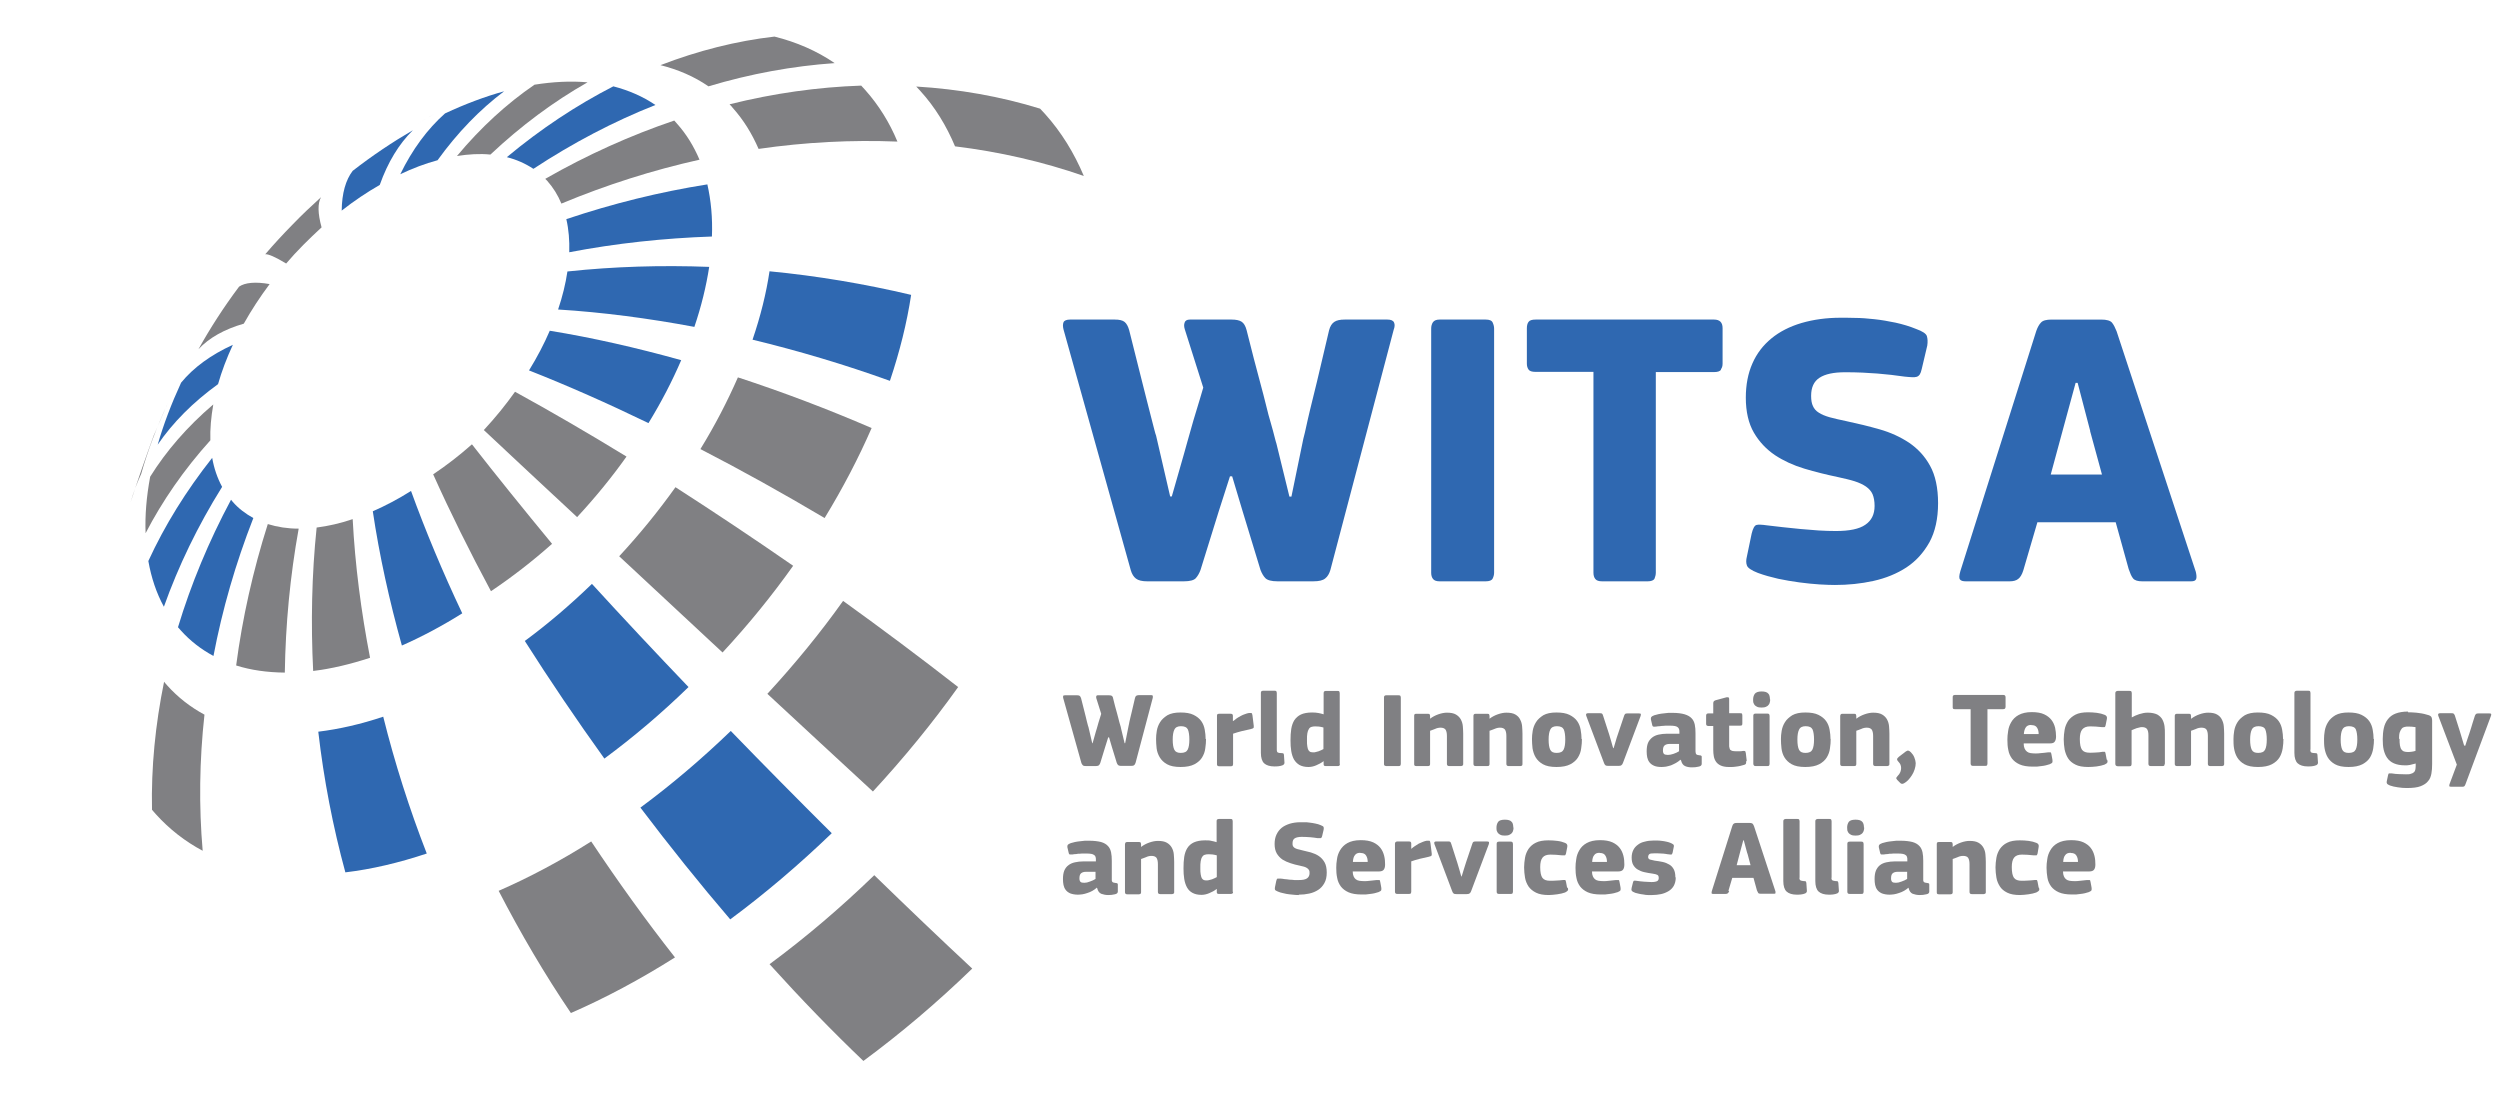 <?xml version="1.0" encoding="UTF-8"?>
<svg id="a" data-name="圖層 1" xmlns="http://www.w3.org/2000/svg" viewBox="0 0 136.67 60">
  <defs>
    <style>
      .d {
        fill: #808083;
      }

      .e {
        fill: #2f68b1;
      }
    </style>
  </defs>
  <path class="e" d="M67.24,26.04l-.6,1.87-1.01,3.25c-.07.19-.16.34-.26.45-.1.11-.32.17-.65.17h-2c-.29,0-.49-.05-.62-.15-.13-.1-.22-.25-.28-.45l-3.68-13.17c-.04-.16-.04-.29,0-.39.04-.1.17-.15.36-.15h2.45c.24,0,.42.04.53.13.11.09.19.24.25.45.26,1.02.49,1.94.69,2.75l.26,1.03c.09.34.17.66.24.94s.13.51.18.7c.05.19.08.3.1.34l.77,3.33h.09l.67-2.34s.07-.25.17-.61c.1-.36.22-.76.34-1.2.13-.43.25-.83.36-1.19.11-.36.17-.57.18-.61l-1.01-3.19c-.04-.13-.05-.25-.01-.36.03-.11.13-.17.29-.17h2.28c.24,0,.43.04.55.12s.21.23.27.46c.27,1.09.53,2.08.77,2.97.1.37.2.75.29,1.12.09.38.18.71.27,1.01.09.3.15.55.2.74.05.19.08.31.1.36l.71,2.9h.11l.65-3.16s.04-.16.09-.36c.04-.19.1-.43.16-.72.07-.29.14-.61.23-.96s.17-.71.26-1.06c.2-.85.42-1.79.67-2.84.06-.22.15-.36.28-.45.13-.09.32-.13.58-.13h2.32c.2,0,.32.05.37.16s.04.24-.02.4l-3.46,13.13c-.06.2-.15.36-.28.46-.13.11-.34.16-.65.16h-1.96c-.33,0-.55-.06-.66-.17s-.2-.27-.27-.45l-.99-3.25-.56-1.87h-.11Z"/>
  <path class="e" d="M78.24,17.97c0-.14.03-.26.1-.36.07-.09.18-.14.36-.14h2.52c.2,0,.33.05.38.16.05.11.08.22.08.33v13.35c0,.11-.03.22-.08.32-.05.1-.18.15-.38.15h-2.52c-.17,0-.29-.04-.36-.13s-.1-.2-.1-.34v-13.35Z"/>
  <path class="e" d="M94.09,20.21c-.07.09-.19.13-.38.13h-3.19v10.97c0,.11-.03.22-.07.32-.05.1-.18.15-.38.15h-2.48c-.19,0-.31-.04-.38-.13s-.1-.2-.1-.35v-10.97h-3.16c-.2,0-.33-.04-.39-.13-.06-.09-.09-.19-.09-.32v-1.94c0-.14.03-.26.09-.34.06-.09.19-.13.39-.13h9.75c.32,0,.47.16.47.47v1.94c0,.13-.03.23-.1.32h0Z"/>
  <path class="e" d="M100.34,31.98c-.23,0-.52-.01-.86-.03-.34-.02-.71-.06-1.1-.11-.39-.05-.78-.12-1.17-.2-.39-.09-.76-.19-1.11-.32-.36-.14-.56-.28-.6-.41-.05-.13-.05-.29,0-.49l.26-1.25c.07-.29.16-.44.26-.47.1-.03.29-.02.58.02.26.03.54.06.86.1.32.03.64.07.97.1.33.03.66.05.99.08.33.02.65.03.95.03.73,0,1.27-.11,1.6-.34.34-.23.51-.57.51-1.03,0-.26-.04-.47-.11-.64-.07-.16-.19-.3-.36-.42-.16-.11-.37-.21-.62-.29-.25-.08-.56-.15-.92-.23-.62-.13-1.23-.28-1.83-.46-.6-.18-1.14-.43-1.61-.74-.47-.32-.86-.73-1.15-1.23-.29-.5-.44-1.14-.44-1.91,0-.7.12-1.33.36-1.87.24-.55.59-1,1.04-1.37.45-.37,1-.65,1.64-.84.65-.19,1.36-.29,2.15-.29.2,0,.46,0,.79.01.32,0,.67.03,1.05.07.38.04.77.11,1.16.19.4.09.77.2,1.11.34.36.13.56.26.6.4.04.14.05.3.02.51l-.3,1.27c-.03.14-.07.25-.11.31-.04.06-.1.11-.17.13-.07.02-.16.03-.27.02-.11,0-.23-.02-.38-.03-.49-.07-.99-.13-1.5-.17-.51-.04-1.1-.07-1.75-.07s-1.1.1-1.41.3c-.31.2-.46.53-.46.99,0,.23.03.42.1.56.06.14.17.27.32.36.15.1.35.18.59.25.24.07.54.13.9.21.62.13,1.23.28,1.83.45s1.14.42,1.61.73c.47.32.86.73,1.15,1.26.29.52.44,1.21.44,2.05s-.16,1.56-.47,2.13c-.32.57-.73,1.03-1.26,1.38-.52.34-1.13.59-1.81.74-.68.15-1.38.22-2.1.22h0Z"/>
  <path class="e" d="M110.61,31.18c-.07.23-.17.39-.28.47-.11.09-.27.13-.47.13h-2.39c-.16,0-.27-.03-.32-.1-.06-.07-.05-.22.02-.46l4.15-13.13c.07-.2.16-.36.26-.46.1-.11.29-.16.58-.16h2.71c.3,0,.5.06.59.17.09.11.17.27.25.47l4.33,13.15c.04.17.05.3.02.39-.03.09-.12.13-.28.13h-2.67c-.24,0-.41-.05-.5-.16-.09-.11-.16-.28-.24-.51l-.71-2.56h-4.28l-.77,2.63h0ZM114.27,23.57l-.69-2.64h-.11l-.71,2.61-.65,2.4h2.8l-.65-2.38h0Z"/>
  <path class="d" d="M47.8,47.84c-1.86,1.8-3.78,3.43-5.73,4.87,1.7,1.88,3.42,3.66,5.13,5.29,2.02-1.49,4.02-3.18,5.95-5.05-1.73-1.61-3.53-3.33-5.35-5.1h0Z"/>
  <path class="d" d="M46.09,32.85c-1.23,1.73-2.62,3.43-4.14,5.08,1.93,1.79,3.86,3.58,5.77,5.34,1.71-1.85,3.27-3.76,4.66-5.71-2.04-1.59-4.15-3.17-6.29-4.71Z"/>
  <path class="d" d="M50.08,4.72c.08.08.16.17.24.26.8.88,1.42,1.9,1.89,3.02,2.44.3,4.8.84,7.04,1.62-.53-1.26-1.23-2.4-2.12-3.39-.09-.1-.18-.19-.27-.29-2.17-.67-4.45-1.07-6.78-1.21Z"/>
  <path class="d" d="M32.32,46c-1.69,1.07-3.39,1.97-5.06,2.7,1.2,2.32,2.52,4.57,3.95,6.68,1.88-.82,3.79-1.84,5.69-3.04-1.59-2.02-3.12-4.15-4.58-6.34h0Z"/>
  <path class="e" d="M39.95,39.96c-1.61,1.55-3.26,2.95-4.94,4.19,1.59,2.1,3.23,4.15,4.91,6.11,1.88-1.39,3.74-2.97,5.55-4.71-1.84-1.83-3.69-3.7-5.52-5.59h0Z"/>
  <path class="d" d="M36.93,26.63c-.92,1.29-1.95,2.56-3.08,3.78,1.84,1.71,3.73,3.47,5.65,5.26,1.42-1.53,2.71-3.12,3.86-4.74-2.15-1.49-4.31-2.93-6.44-4.3Z"/>
  <path class="d" d="M40.34,20.63c-.57,1.3-1.25,2.62-2.05,3.92,2.25,1.16,4.53,2.43,6.79,3.77,1-1.64,1.86-3.29,2.57-4.92-2.41-1.04-4.86-1.97-7.31-2.77h0Z"/>
  <path class="e" d="M42.07,14.82c-.18,1.21-.49,2.46-.93,3.75,2.52.61,5.04,1.36,7.51,2.25.54-1.61.93-3.18,1.16-4.7-2.54-.6-5.14-1.04-7.75-1.29h0Z"/>
  <path class="d" d="M39.89,5.71c.06.06.12.12.17.19.59.66,1.05,1.41,1.41,2.24,2.55-.37,5.1-.5,7.59-.4-.43-1.04-1.02-1.99-1.76-2.82-.07-.08-.15-.16-.22-.24-2.37.08-4.79.42-7.19,1.02h0Z"/>
  <path class="d" d="M36.1,3.56c.96.24,1.85.62,2.63,1.16,2.3-.69,4.61-1.11,6.9-1.27-.98-.67-2.09-1.15-3.29-1.45-2.09.24-4.18.77-6.23,1.56h0Z"/>
  <path class="d" d="M23.61,6.3s.1-.06.15-.09l-.49.29-.48.29c.27-.17.55-.33.82-.49Z"/>
  <path class="d" d="M7.72,25.9c.36-1.27.85-2.56,1.46-3.87-.03.06-.06.12-.08.17l-.7,1.62c-.4,1.08-.91,2.54-1.26,3.64.15-.54.35-1.05.58-1.56Z"/>
  <path class="d" d="M11.18,39.07c-.76-.41-1.45-.94-2.04-1.6-.06-.06-.11-.13-.17-.2-.48,2.35-.71,4.7-.66,7,.07.08.14.16.21.24.74.82,1.6,1.49,2.56,2-.21-2.43-.18-4.93.1-7.46h0Z"/>
  <path class="e" d="M20.95,39.18c-1.22.41-2.41.68-3.55.82.3,2.61.8,5.19,1.48,7.69,1.43-.17,2.92-.52,4.45-1.03-.95-2.44-1.75-4.95-2.38-7.48h0Z"/>
  <path class="e" d="M32.36,31.92c-1.19,1.15-2.42,2.2-3.67,3.12,1.36,2.14,2.82,4.3,4.35,6.43,1.57-1.16,3.11-2.46,4.6-3.91-1.81-1.89-3.58-3.78-5.28-5.64Z"/>
  <path class="d" d="M28.16,21.41c-.51.72-1.08,1.42-1.71,2.1,1.6,1.5,3.31,3.1,5.1,4.76.99-1.07,1.9-2.18,2.7-3.31-2.09-1.28-4.14-2.47-6.09-3.54Z"/>
  <path class="e" d="M30.06,18.07c-.31.72-.69,1.45-1.14,2.18,2.11.83,4.3,1.8,6.53,2.88.7-1.14,1.3-2.3,1.79-3.44-2.44-.68-4.85-1.23-7.19-1.61h0Z"/>
  <path class="e" d="M31.02,14.84c-.1.67-.27,1.37-.51,2.08,2.43.15,4.93.48,7.45.95.38-1.12.65-2.23.81-3.28-2.61-.1-5.21-.02-7.74.25Z"/>
  <path class="e" d="M30.96,11.98c.13.56.18,1.17.16,1.81,2.56-.49,5.17-.77,7.8-.86.04-1.01-.05-1.97-.25-2.85-2.6.41-5.18,1.05-7.71,1.9h0Z"/>
  <path class="d" d="M29.81,9.78s.07.07.1.1c.33.37.59.79.78,1.25,2.47-1.03,5-1.83,7.55-2.4-.31-.73-.71-1.39-1.23-1.97-.05-.05-.1-.11-.15-.17-2.39.81-4.75,1.87-7.04,3.18Z"/>
  <path class="e" d="M27.7,8.59c.53.13,1.02.35,1.46.64,2.16-1.42,4.39-2.59,6.67-3.49-.69-.47-1.46-.8-2.3-1.02-2.01,1.03-3.96,2.32-5.82,3.87h0Z"/>
  <path class="d" d="M24.97,8.53c.64-.1,1.26-.14,1.84-.08,1.68-1.58,3.46-2.9,5.31-3.95-.92-.08-1.89-.03-2.9.13-1.52,1.04-2.94,2.34-4.24,3.9h0Z"/>
  <path class="e" d="M21.87,9.53c.69-.33,1.38-.59,2.05-.77,1.09-1.51,2.31-2.77,3.64-3.77-1.05.29-2.14.7-3.23,1.21-.96.85-1.79,1.97-2.45,3.33h0Z"/>
  <path class="e" d="M18.67,11.52c.69-.54,1.39-1.01,2.09-1.41.44-1.24,1.05-2.24,1.81-2.99-1.1.64-2.21,1.38-3.29,2.22-.38.5-.59,1.22-.6,2.18h0Z"/>
  <path class="d" d="M15.64,14.41c.3-.35.61-.69.94-1.02.33-.33.66-.65,1-.96-.21-.77-.22-1.31-.03-1.65-.53.48-1.06.98-1.57,1.51-.52.53-1.01,1.06-1.48,1.61.16-.02.54.14,1.15.51h0Z"/>
  <path class="d" d="M13.33,17.69c.41-.73.88-1.45,1.41-2.16-.79-.14-1.35-.08-1.67.14-.84,1.12-1.58,2.27-2.22,3.42.58-.62,1.41-1.09,2.49-1.4h0Z"/>
  <path class="e" d="M11.92,21c.2-.7.47-1.42.81-2.15-1.2.55-2.15,1.24-2.83,2.07-.53,1.15-.96,2.28-1.28,3.39.83-1.21,1.93-2.32,3.3-3.31h0Z"/>
  <path class="d" d="M11.5,24.07c-.02-.62.04-1.27.16-1.96-1.42,1.21-2.57,2.54-3.45,3.95-.2,1.08-.29,2.11-.25,3.09.91-1.76,2.09-3.47,3.55-5.09h0Z"/>
  <path class="e" d="M12.14,26.61c-.26-.48-.44-1.01-.54-1.58-1.43,1.81-2.6,3.7-3.49,5.64.16.91.44,1.75.85,2.5.79-2.22,1.85-4.42,3.18-6.55Z"/>
  <path class="e" d="M13.85,28.32c-.42-.23-.81-.52-1.13-.89-.03-.03-.06-.07-.09-.11-1.22,2.28-2.19,4.62-2.9,6.97.05.06.1.11.15.17.52.58,1.12,1.04,1.79,1.4.48-2.53,1.21-5.06,2.18-7.54h0Z"/>
  <path class="d" d="M16.32,28.9c-.6,0-1.17-.09-1.68-.25-.81,2.55-1.39,5.14-1.73,7.73.82.26,1.71.38,2.66.39.04-2.63.29-5.28.76-7.88h0Z"/>
  <path class="d" d="M19.28,28.38c-.68.23-1.34.38-1.97.46-.27,2.59-.32,5.22-.19,7.84,1-.12,2.04-.37,3.11-.72-.49-2.54-.82-5.08-.95-7.58Z"/>
  <path class="e" d="M22.47,26.84c-.7.44-1.4.81-2.09,1.11.36,2.41.9,4.87,1.59,7.34,1.09-.48,2.2-1.07,3.3-1.76-1.07-2.26-2.01-4.51-2.8-6.69Z"/>
  <path class="d" d="M25.8,24.29c-.69.61-1.4,1.16-2.12,1.64.93,2.07,1.99,4.21,3.16,6.39,1.13-.76,2.25-1.62,3.34-2.59-1.55-1.88-3.03-3.71-4.38-5.44h0Z"/>
  <path class="d" d="M60.58,40.32l-.16.51-.27.88c-.02.05-.04.09-.07.12-.03.03-.09.05-.17.05h-.54c-.08,0-.14-.01-.17-.04s-.06-.07-.08-.12l-1-3.57s-.01-.08,0-.1c.01-.03.04-.04.1-.04h.67c.07,0,.11.01.14.04.03.02.05.07.07.12.07.28.13.53.19.75.02.09.05.19.07.28.02.09.04.18.06.25.02.08.04.14.05.19.01.05.02.08.03.09l.21.9h.02l.18-.64s.02-.07.05-.16c.03-.1.06-.21.09-.32.04-.12.07-.23.1-.32.03-.1.05-.15.05-.17l-.27-.86s-.01-.07,0-.1c.01-.03.03-.05.08-.05h.62c.07,0,.12.01.15.03.03.02.06.06.07.13.07.29.14.56.21.8.03.1.05.2.08.3.02.1.05.19.07.27.02.08.04.15.06.2.01.05.02.08.02.1l.19.79h.03l.17-.86s.01-.05.02-.1c.01-.05.03-.12.04-.2.02-.08.04-.16.06-.26.02-.1.05-.19.07-.29.05-.23.11-.49.18-.77.02-.06.04-.1.08-.12.04-.02.09-.03.16-.03h.63c.05,0,.09.01.1.04.01.03,0,.07,0,.11l-.94,3.55c-.02.05-.04.1-.08.13-.03.03-.09.04-.17.04h-.53c-.09,0-.15-.02-.18-.05-.03-.03-.05-.07-.07-.12l-.27-.88-.15-.51h-.03,0Z"/>
  <path class="d" d="M65.93,40.4c0,.16-.01.33-.04.51-.02.18-.08.34-.17.49-.09.15-.23.28-.42.38-.19.1-.44.15-.76.15s-.56-.05-.74-.15c-.18-.1-.31-.23-.4-.38-.09-.15-.15-.32-.17-.49-.02-.18-.03-.35-.03-.51,0-.13.01-.28.04-.45.03-.17.09-.33.18-.47.09-.15.23-.27.4-.38.18-.1.41-.15.71-.15s.54.04.72.13c.18.09.32.2.42.34.1.14.16.3.19.47.03.17.05.34.05.51h0ZM65.02,40.43c0-.24-.03-.43-.08-.55-.06-.12-.18-.18-.38-.18-.18,0-.3.06-.36.19-.06.12-.09.3-.09.54,0,.26.03.44.09.56.06.12.18.17.35.17.2,0,.32-.06.38-.18.06-.12.09-.3.09-.55h0Z"/>
  <path class="d" d="M67.42,39.41h.01c.05-.04.11-.09.18-.14.07-.05.15-.09.22-.13.08-.04.15-.08.23-.1.08-.03.14-.05.21-.06.06,0,.11,0,.14,0,.03.01.05.05.06.13l.07.57s0,.05,0,.07c0,.02,0,.03-.02.05-.01.01-.03.02-.05.03-.02,0-.06.02-.1.03-.35.07-.67.15-.96.25v1.65s0,.06-.02.09c-.01.03-.05.04-.1.04h-.64c-.05,0-.08-.01-.1-.04-.02-.02-.02-.05-.02-.09v-2.62s0-.07.02-.09c.02-.02.05-.03.1-.03h.63c.05,0,.09.01.1.04.02.03.02.06.02.08v.28h0Z"/>
  <path class="d" d="M69.8,40.99c0,.08.02.13.06.15.04.02.1.03.19.03.06,0,.09.01.11.02.01,0,.02.03.03.07l.03.44c0,.05-.03.1-.09.13-.07.03-.15.05-.24.06-.09.01-.17.01-.22.01-.25,0-.44-.06-.56-.17-.12-.11-.18-.31-.18-.57v-3.27s0-.07.02-.09c.02-.02.05-.04.1-.04h.63c.05,0,.09.01.1.04.01.03.02.06.02.09v3.09h0Z"/>
  <path class="d" d="M73.25,41.76s0,.06-.02.08c-.01.03-.05.04-.1.04h-.65s-.08,0-.1-.03c-.02-.02-.02-.05-.02-.09v-.15s0,0,0,0c0,0,0,0,0,0-.13.1-.27.17-.41.23-.14.06-.28.09-.42.09-.2,0-.36-.04-.49-.11-.12-.07-.22-.17-.3-.3-.07-.13-.12-.28-.15-.46-.03-.18-.04-.37-.04-.58,0-.23.01-.44.04-.63.03-.19.09-.35.17-.48.09-.13.21-.24.36-.31.15-.07.36-.11.61-.11.13,0,.25.01.35.03.1.02.19.04.28.07h0v-1.14s0-.07.02-.1c.02-.02.05-.04.1-.04h.64c.06,0,.09.01.1.04.01.03.02.06.02.09v3.86h0ZM72.35,39.77c-.1-.03-.19-.04-.25-.05-.07,0-.14-.01-.2-.01-.08,0-.15.01-.21.03-.06.02-.11.06-.14.12-.04.06-.06.13-.08.23-.02.1-.02.22-.02.37s0,.26.02.35c.01.09.04.16.06.2.03.05.07.08.11.1.05.01.1.02.15.02.05,0,.1,0,.15-.02.05-.01.1-.03.15-.04.05-.02.1-.04.14-.06.04-.02.08-.04.12-.06v-1.18h0Z"/>
  <path class="d" d="M75.66,38.14s0-.07.02-.09c.02-.03.05-.04.1-.04h.68c.05,0,.09.01.1.04.01.03.02.06.02.09v3.61s0,.06-.02.09c-.01.03-.05.04-.1.04h-.68s-.08-.01-.1-.04c-.02-.02-.02-.05-.02-.09v-3.61h0Z"/>
  <path class="d" d="M79.97,41.84s-.05.04-.1.04h-.64c-.09,0-.13-.04-.13-.12,0-.26,0-.51,0-.77,0-.25,0-.51,0-.76,0-.16-.03-.28-.08-.35-.06-.07-.15-.1-.27-.1-.09,0-.2.02-.3.07-.11.04-.2.08-.27.1v1.81s0,.06-.02.08c-.01.03-.05.04-.1.04h-.63c-.05,0-.08-.01-.1-.03-.02-.02-.02-.05-.02-.09v-2.62s0-.07.02-.09c.02-.02.05-.03.1-.03h.63c.05,0,.09.01.1.04.01.03.02.06.02.09v.14s0,0,0,0c0,0,0,0,0,0,.13-.1.28-.18.45-.24.17-.06.33-.09.47-.09.21,0,.37.03.49.1.12.07.21.16.27.27.06.11.1.24.11.37.01.14.02.27.02.41v1.65s0,.06-.02.08h0Z"/>
  <path class="d" d="M83.22,41.84s-.05.04-.1.04h-.64c-.09,0-.13-.04-.13-.12,0-.26,0-.51,0-.77,0-.25,0-.51,0-.76,0-.16-.03-.28-.08-.35-.06-.07-.15-.1-.27-.1-.09,0-.19.02-.3.07-.11.04-.2.08-.27.1v1.81s0,.06-.02.08c-.01.03-.05.04-.1.04h-.63c-.05,0-.08-.01-.1-.03-.02-.02-.03-.05-.03-.09v-2.62s0-.07.03-.09c.02-.02.05-.03.1-.03h.63c.05,0,.09.01.1.04.01.03.02.06.02.09v.14s0,0,0,0c0,0,0,0,0,0,.13-.1.28-.18.45-.24.17-.06.33-.09.47-.09.21,0,.37.03.49.1.12.07.21.16.26.27.06.11.1.24.11.37.01.14.02.27.02.41v1.65s0,.06-.02.08h0Z"/>
  <path class="d" d="M86.48,40.4c0,.16-.01.33-.04.51-.02.18-.08.34-.17.49-.09.15-.23.28-.42.38-.19.1-.44.15-.76.15s-.56-.05-.74-.15c-.18-.1-.31-.23-.4-.38-.09-.15-.14-.32-.17-.49-.02-.18-.03-.35-.03-.51,0-.13.01-.28.04-.45.03-.17.09-.33.18-.47.09-.15.23-.27.4-.38.18-.1.41-.15.71-.15s.54.04.72.13c.18.09.32.2.42.34.1.14.16.3.19.47.03.17.05.34.05.51h0ZM85.57,40.43c0-.24-.03-.43-.08-.55-.06-.12-.18-.18-.38-.18-.18,0-.3.06-.36.19-.06.12-.09.3-.09.54,0,.26.03.44.09.56.06.12.17.17.35.17.2,0,.32-.06.38-.18.06-.12.09-.3.09-.55h0Z"/>
  <path class="d" d="M88.21,40.91s.01-.05.04-.13c.02-.08.05-.17.08-.27.03-.11.07-.24.12-.38l.34-1.01s.03-.07.05-.09c.02-.02.07-.03.14-.03h.6c.07,0,.11.01.12.03.01.02,0,.06-.01.11l-.96,2.55c-.02.07-.05.11-.09.14-.03.03-.09.04-.17.04h-.54c-.08,0-.14-.01-.17-.04-.03-.03-.06-.07-.08-.14l-.96-2.55c-.04-.1,0-.15.09-.15h.64c.05,0,.1,0,.12.02.03.01.05.05.07.12l.33,1.02c.04.14.08.26.11.37.03.09.05.18.07.25.02.08.04.12.04.13h.04Z"/>
  <path class="d" d="M91.87,41.53c-.08.07-.16.13-.25.18-.09.05-.18.09-.27.13-.09.03-.19.05-.27.07-.09.01-.17.02-.24.02-.17,0-.31-.02-.42-.07-.11-.05-.19-.11-.25-.19-.06-.08-.1-.17-.12-.27-.02-.1-.03-.21-.03-.32,0-.18.02-.33.07-.46.05-.12.13-.22.23-.3.1-.08.22-.13.35-.16.14-.03.3-.05.47-.05h.67v-.09c0-.06,0-.11-.02-.16-.01-.04-.04-.08-.08-.11-.04-.03-.09-.05-.15-.06-.07-.01-.15-.02-.26-.02-.04,0-.1,0-.16,0s-.13,0-.2.01c-.07,0-.14.01-.21.02-.07,0-.13.01-.19.02-.08.01-.14.01-.16,0-.02,0-.05-.04-.06-.1l-.07-.3c0-.05,0-.09.02-.12.02-.03.08-.07.17-.1.07-.02.14-.04.23-.06.09-.02.18-.03.27-.04.09-.01.18-.02.27-.03.09,0,.17,0,.23,0,.27,0,.49.03.66.08.16.05.29.12.38.22.09.09.14.21.17.34.03.14.04.29.04.47v.92c0,.06,0,.11.01.15,0,.04.02.06.03.08.02.02.04.03.07.04.03,0,.07.01.11.02.05,0,.08.01.1.03.02.01.02.04.02.07v.37c0,.08-.06.13-.17.15-.11.03-.23.04-.36.04-.14,0-.27-.02-.38-.07-.11-.05-.18-.15-.22-.31h-.01s0-.01,0-.01ZM91.78,40.67h-.52c-.11,0-.2.03-.26.08-.06.05-.09.14-.09.28,0,.09.02.15.06.19.04.03.11.05.21.05.09,0,.19-.02.31-.06.12-.04.22-.09.3-.14v-.39h0Z"/>
  <path class="d" d="M95.46,41.62s0,.08-.01.12c-.02.04-.05.06-.09.07-.07.02-.14.04-.22.06-.08.02-.16.03-.24.04-.08.01-.15.02-.22.02-.07,0-.13,0-.17,0-.18,0-.33-.03-.44-.08-.11-.05-.2-.12-.26-.21-.06-.09-.1-.18-.12-.3-.02-.11-.03-.22-.03-.35v-1.3h-.26s-.08-.01-.1-.03c-.02-.02-.03-.05-.03-.09v-.44s0-.07.03-.1c.02-.02.05-.03.1-.03h.26v-.57s.01-.08.04-.1c.02-.02.05-.04.09-.05l.59-.16s.08-.01.11,0c.03.02.04.05.04.09v.78h.6c.05,0,.09,0,.1.03.01.02.02.05.02.09v.44s0,.07-.02.09c-.01.02-.05.03-.1.03h-.6v1.08c0,.05,0,.1.02.14,0,.04.02.07.04.1.02.02.06.04.11.06.05.01.11.02.2.02.05,0,.11,0,.18,0,.07,0,.15,0,.22-.02.04,0,.07,0,.09.01.02,0,.04.04.05.11l.05.42h0Z"/>
  <path class="d" d="M96.77,38.24c0,.05,0,.11-.02.16-.01.05-.03.1-.07.14-.03.04-.08.08-.14.1-.06.03-.14.04-.24.04s-.18-.01-.24-.04c-.06-.03-.11-.06-.14-.1-.03-.04-.05-.09-.07-.14-.01-.05-.01-.1-.01-.16,0-.12.03-.22.09-.31.06-.08.19-.13.37-.13.09,0,.17.01.23.03.06.02.11.05.14.09.04.04.06.08.07.14.01.05.02.11.02.17h0ZM96.74,41.75s0,.06-.02.09c-.01.03-.05.04-.1.04h-.64c-.05,0-.08-.01-.1-.04-.02-.02-.03-.05-.03-.09v-2.62s0-.07.03-.09c.02-.02.05-.03.1-.03h.64c.05,0,.08.01.1.04.01.03.02.06.02.08v2.62Z"/>
  <path class="d" d="M100.08,40.4c0,.16-.01.33-.04.51-.02.18-.08.34-.17.49-.09.15-.23.28-.42.38-.19.1-.44.15-.76.15s-.56-.05-.74-.15c-.18-.1-.31-.23-.4-.38-.09-.15-.14-.32-.16-.49-.02-.18-.03-.35-.03-.51,0-.13.01-.28.04-.45.03-.17.09-.33.18-.47.09-.15.23-.27.4-.38.18-.1.41-.15.71-.15s.54.04.72.13c.18.09.32.2.42.34.1.14.16.3.19.47.03.17.05.34.05.51h0ZM99.17,40.43c0-.24-.03-.43-.08-.55-.06-.12-.18-.18-.38-.18-.18,0-.3.06-.36.19-.06.12-.09.3-.09.54,0,.26.03.44.09.56.06.12.18.17.35.17.2,0,.32-.06.38-.18.06-.12.09-.3.09-.55h0Z"/>
  <path class="d" d="M103.27,41.84s-.05.04-.1.04h-.64c-.09,0-.13-.04-.13-.12,0-.26,0-.51,0-.77,0-.25,0-.51,0-.76,0-.16-.03-.28-.08-.35-.06-.07-.15-.1-.27-.1-.09,0-.2.02-.3.07-.11.04-.2.08-.27.1v1.81s0,.06-.02.08c-.01.03-.05.04-.1.04h-.63c-.05,0-.08-.01-.1-.03-.02-.02-.03-.05-.03-.09v-2.62s.01-.07.03-.09c.02-.02.05-.03.1-.03h.63c.05,0,.09.01.1.04.01.03.02.06.02.09v.14s0,0,0,0c0,0,0,0,0,0,.13-.1.28-.18.45-.24.17-.06.33-.09.47-.09.21,0,.37.03.49.1.12.07.21.16.27.27.06.11.1.24.11.37.01.14.02.27.02.41v1.65s0,.06-.02.08h0Z"/>
  <path class="d" d="M104.73,41.69c0,.13-.02.25-.06.37-.04.12-.09.23-.15.32-.06.1-.13.18-.2.26-.08.08-.15.14-.23.18-.09.05-.16.04-.22-.03l-.15-.15s-.06-.08-.06-.1c0-.02.03-.06.08-.12.07-.07.12-.14.15-.22.03-.08.04-.15.04-.21,0-.13-.04-.24-.14-.34-.05-.05-.08-.1-.08-.14,0-.04.03-.08.1-.14l.38-.29c.06-.04.11-.06.15-.04.04.01.08.04.13.09.08.08.14.17.18.27.04.1.07.2.07.29h0Z"/>
  <path class="d" d="M109.61,38.74s-.05.03-.1.03h-.86v2.97s0,.06-.02.09c-.01.03-.05.04-.1.04h-.67c-.05,0-.08-.01-.1-.04-.02-.02-.03-.05-.03-.09v-2.97h-.86c-.05,0-.09-.01-.1-.03-.02-.02-.02-.05-.02-.09v-.53s0-.07.02-.09c.02-.02.05-.04.1-.04h2.64c.09,0,.13.04.13.13v.53s-.01.06-.03.09h0Z"/>
  <path class="d" d="M110.63,40.65c0,.11.02.2.05.27.03.07.07.12.13.17.05.04.12.07.19.08.08.01.16.02.26.02.09,0,.2,0,.32-.02.12-.01.25-.02.37-.04.08,0,.13,0,.15,0,.02,0,.04.05.05.12l.05.27c.01.07.01.12,0,.15-.01.04-.06.07-.15.11-.06.02-.13.04-.21.06-.08.02-.16.03-.24.04-.08.01-.17.02-.25.03-.09,0-.16,0-.23,0-.29,0-.53-.04-.71-.12-.18-.08-.32-.19-.42-.32-.1-.14-.17-.29-.2-.47-.04-.18-.05-.36-.05-.56,0-.14.01-.3.04-.47.02-.17.08-.34.17-.49.09-.16.22-.29.4-.39.18-.1.42-.16.72-.16.28,0,.51.04.68.12.17.08.3.18.4.31.1.13.16.27.2.43.03.16.05.31.05.47,0,.12-.02.21-.07.28-.04.07-.13.1-.25.1h-1.43ZM111.05,39.63c-.14,0-.24.04-.3.13-.06.08-.1.21-.11.37h.81c0-.14-.03-.26-.09-.35-.06-.1-.16-.14-.31-.14h0Z"/>
  <path class="d" d="M115.2,41.54c.02.07.02.12,0,.15-.02.04-.07.07-.15.11-.12.04-.26.08-.43.1-.17.02-.32.03-.46.03-.29,0-.53-.04-.7-.13-.18-.09-.31-.2-.4-.34-.09-.14-.15-.3-.19-.48-.03-.18-.05-.37-.05-.56,0-.17.02-.35.05-.53.03-.18.1-.33.19-.48.1-.14.23-.25.4-.34.17-.09.41-.13.69-.13.15,0,.32.01.48.03.16.02.31.06.43.11.1.04.14.11.12.22l-.07.35c-.02.06-.03.1-.06.1-.03,0-.08,0-.16,0-.12-.01-.23-.02-.33-.03-.1,0-.2-.01-.3-.01-.2,0-.34.06-.43.17-.09.11-.13.29-.13.52,0,.28.04.48.12.59.08.11.22.16.42.16.08,0,.19,0,.32-.01.13,0,.26-.02.38-.04.06,0,.1,0,.12,0,.02,0,.04.04.05.11l.06.32h0Z"/>
  <path class="d" d="M118.34,41.75s0,.06-.02.09c-.01.03-.05.04-.1.04h-.64c-.09,0-.13-.04-.13-.13v-.31c0-.15,0-.3,0-.47,0-.16,0-.32,0-.47v-.31c0-.16-.03-.27-.08-.34-.06-.07-.15-.1-.27-.1-.04,0-.09,0-.14.02-.05.01-.11.03-.16.04-.05.02-.1.04-.15.06-.05.02-.09.04-.12.05v1.84s0,.06-.02.09c-.01.03-.05.04-.1.04h-.64s-.08-.01-.1-.04c-.02-.02-.03-.05-.03-.09v-3.86s0-.07.03-.09c.02-.02.05-.04.1-.04h.65c.05,0,.09.01.1.04.01.03.02.05.02.09v1.32c.12-.07.26-.13.41-.18.16-.05.31-.08.46-.08.22,0,.39.04.52.1.12.07.22.16.28.27.06.11.1.23.12.37.02.14.02.27.02.41v1.66h0Z"/>
  <path class="d" d="M121.57,41.84s-.05.04-.1.04h-.64c-.09,0-.13-.04-.13-.12,0-.26,0-.51,0-.77,0-.25,0-.51,0-.76,0-.16-.03-.28-.08-.35-.05-.07-.15-.1-.27-.1-.09,0-.2.02-.3.07-.11.04-.2.08-.27.1v1.81s0,.06-.02.08c-.01.03-.05.04-.1.04h-.64c-.05,0-.08-.01-.1-.03-.02-.02-.03-.05-.03-.09v-2.62s0-.07.03-.09c.02-.02.05-.03.1-.03h.64c.05,0,.09.01.1.04.01.03.02.06.02.09v.14s0,0,0,0c0,0,0,0,.01,0,.13-.1.28-.18.45-.24.17-.06.33-.09.47-.09.21,0,.37.03.49.1.12.07.21.16.26.27.06.11.1.24.11.37.01.14.02.27.02.41v1.65s0,.06-.02.08h0Z"/>
  <path class="d" d="M124.83,40.4c0,.16-.01.33-.04.51s-.08.34-.17.49c-.09.15-.23.28-.42.38-.19.1-.44.15-.76.15s-.56-.05-.74-.15c-.18-.1-.31-.23-.4-.38-.09-.15-.14-.32-.17-.49s-.03-.35-.03-.51c0-.13.01-.28.04-.45.03-.17.09-.33.18-.47.09-.15.23-.27.4-.38.18-.1.41-.15.71-.15s.54.04.72.13c.18.09.32.2.42.34.1.14.16.3.19.47.03.17.05.34.05.51h0ZM123.92,40.43c0-.24-.03-.43-.08-.55-.05-.12-.18-.18-.38-.18-.18,0-.3.06-.36.19-.06.12-.09.3-.09.54,0,.26.03.44.09.56.06.12.17.17.35.17.2,0,.32-.06.38-.18.06-.12.09-.3.09-.55h0Z"/>
  <path class="d" d="M126.3,40.99c0,.08.02.13.06.15.04.02.1.03.19.03.06,0,.09.01.11.02.01,0,.02.03.03.07l.03.44c0,.05-.03.1-.09.13-.07.03-.15.05-.24.06-.09.01-.17.01-.22.01-.25,0-.44-.06-.56-.17-.12-.11-.18-.31-.18-.57v-3.27s0-.07.03-.09c.02-.02.05-.04.1-.04h.63c.05,0,.09.01.1.04.01.03.02.06.02.09v3.09h0Z"/>
  <path class="d" d="M129.78,40.4c0,.16-.01.33-.04.51s-.08.34-.17.49c-.09.15-.23.28-.42.38-.19.1-.44.15-.76.15s-.56-.05-.74-.15c-.18-.1-.31-.23-.4-.38-.09-.15-.14-.32-.17-.49s-.03-.35-.03-.51c0-.13.01-.28.04-.45.03-.17.09-.33.18-.47.09-.15.22-.27.4-.38.18-.1.41-.15.71-.15s.54.04.72.13c.18.09.32.2.42.34.1.14.16.3.19.47.03.17.05.34.05.51h0ZM128.87,40.43c0-.24-.03-.43-.08-.55-.05-.12-.18-.18-.38-.18-.18,0-.3.06-.36.19-.06.12-.09.3-.09.54,0,.26.03.44.09.56.06.12.17.17.35.17.2,0,.32-.06.38-.18.06-.12.09-.3.09-.55h0Z"/>
  <path class="d" d="M131.65,38.94c.09,0,.19,0,.29.01.11,0,.2.02.3.03.1.01.2.03.29.05.09.02.18.05.25.07.08.03.13.07.15.12.02.05.03.11.03.17v2.38c0,.19-.01.36-.04.52-.03.16-.08.3-.18.41-.09.12-.23.21-.41.28-.18.07-.43.1-.75.1-.16,0-.33-.01-.5-.04-.17-.02-.31-.06-.43-.1-.09-.04-.14-.07-.16-.11-.02-.04-.02-.08-.01-.12l.07-.33c.01-.06.03-.1.06-.1.03,0,.07,0,.14,0,.14.02.27.04.41.04.14,0,.26.01.37.01s.2,0,.27-.03c.07-.02.12-.04.16-.08.04-.03.07-.08.08-.14.01-.05.02-.12.02-.2v-.14c-.11.03-.22.06-.32.08-.1.02-.19.02-.26.02-.25,0-.45-.04-.61-.11-.16-.07-.28-.17-.37-.3-.09-.13-.15-.28-.19-.45-.04-.17-.05-.37-.05-.58s.02-.42.06-.6c.04-.18.11-.34.22-.48s.24-.24.42-.31c.18-.07.41-.11.68-.11h0ZM131.18,40.39c0,.14,0,.26.02.36.02.09.04.17.08.22.04.05.08.09.14.11.06.02.13.03.2.03.06,0,.12,0,.19-.01.07,0,.15-.03.24-.05v-1.3c-.14-.02-.27-.03-.39-.03-.07,0-.13,0-.2.02-.06.01-.12.04-.16.09-.04.05-.08.11-.11.2-.03.09-.04.21-.04.36h0Z"/>
  <path class="d" d="M134.77,40.77c.02-.05.04-.13.07-.22.03-.09.06-.18.09-.27.04-.1.07-.21.11-.33.04-.13.09-.27.13-.42.05-.16.09-.29.13-.41.02-.04.04-.07.06-.09.02-.02.07-.03.14-.03h.58c.07,0,.1.01.11.04,0,.03,0,.07-.02.11l-1.39,3.73c-.02.05-.04.09-.07.11-.03.02-.07.02-.14.02h-.56c-.06,0-.1-.01-.11-.03-.01-.02,0-.06.01-.11l.4-1.07-1.01-2.66c-.04-.1,0-.15.09-.15h.62c.05,0,.1,0,.12.02.02.01.05.05.07.1l.27.85.24.8h.03Z"/>
  <path class="d" d="M59.97,48.52c-.08.07-.16.13-.25.18-.09.05-.18.09-.28.12-.09.03-.19.06-.27.07-.09.01-.17.02-.24.02-.17,0-.31-.03-.42-.07-.11-.05-.19-.11-.25-.19-.06-.08-.1-.17-.12-.27-.02-.1-.03-.21-.03-.32,0-.18.02-.33.07-.46.05-.12.13-.23.23-.3.1-.08.22-.13.36-.16.14-.03.29-.05.47-.05h.67v-.09c0-.06,0-.11-.02-.16-.01-.04-.04-.08-.08-.1-.04-.03-.09-.05-.15-.06-.07-.01-.15-.02-.26-.02-.04,0-.1,0-.16,0-.06,0-.13,0-.2.01-.07,0-.14,0-.21.02-.07,0-.14.01-.19.02-.08,0-.14,0-.16,0-.02,0-.05-.04-.06-.1l-.07-.3c0-.05,0-.09.02-.12.02-.03.08-.07.17-.1.07-.02.14-.04.23-.06.09-.02.18-.03.27-.04.09-.01.18-.02.27-.03.09,0,.17,0,.23,0,.27,0,.49.03.65.07.17.05.29.12.38.22.09.09.14.21.17.34.03.14.04.29.04.47v.92c0,.06,0,.11,0,.15,0,.04.02.06.03.08.02.02.04.03.07.04.03,0,.07.01.11.02.05,0,.08.01.1.03.02.01.02.04.02.07v.37c0,.08-.06.13-.17.15-.11.03-.23.04-.36.04-.14,0-.27-.03-.38-.07-.11-.05-.18-.15-.22-.31h-.01s0-.01,0-.01ZM59.88,47.66h-.52c-.11,0-.2.03-.26.08-.06.05-.09.14-.09.28,0,.09.02.15.06.19.04.04.11.05.21.05.09,0,.19-.02.31-.07.12-.04.22-.09.3-.14v-.39Z"/>
  <path class="d" d="M64.17,48.84s-.05.04-.1.04h-.64c-.09,0-.13-.04-.13-.12,0-.26,0-.51,0-.76,0-.25,0-.51,0-.76,0-.16-.03-.28-.08-.35-.06-.07-.15-.1-.27-.1-.09,0-.2.02-.3.07-.11.04-.2.08-.27.1v1.81s0,.06-.02.08c-.01.02-.05.04-.1.04h-.63c-.05,0-.08-.01-.1-.03-.02-.02-.03-.05-.03-.09v-2.62s.01-.07.03-.09c.02-.02.05-.03.1-.03h.63c.05,0,.09.01.1.04.01.03.02.06.02.09v.14s0,0,0,0c0,0,0,0,0,0,.13-.1.28-.18.45-.24.17-.06.33-.09.47-.09.21,0,.37.03.49.1.12.07.21.16.27.27.06.11.1.23.11.37.01.14.02.27.02.41v1.65s0,.06-.02.08h0Z"/>
  <path class="d" d="M67.41,48.75s0,.06-.02.08c-.01.02-.05.04-.1.04h-.65s-.08,0-.1-.03c-.02-.02-.02-.05-.02-.09v-.15s0,0-.01,0c0,0,0,0,0,0-.13.1-.26.17-.41.23-.14.06-.28.09-.42.09-.2,0-.36-.04-.49-.11-.13-.07-.23-.17-.3-.3s-.12-.28-.15-.46c-.03-.18-.04-.37-.04-.58,0-.23.01-.44.04-.63.03-.19.09-.35.17-.48.09-.14.21-.24.36-.31.16-.07.36-.11.61-.11.13,0,.25,0,.35.03.1.02.19.04.28.07h0v-1.14s0-.07.02-.09.05-.04.1-.04h.64c.06,0,.09.01.1.04.01.03.02.06.02.09v3.86h0ZM66.52,46.76c-.1-.03-.19-.04-.25-.05-.07,0-.14-.01-.2-.01-.08,0-.15.01-.21.03s-.11.06-.14.12c-.04.05-.06.13-.08.23-.02.1-.02.22-.02.37s0,.26.02.35c.01.09.04.16.06.21.03.05.07.08.11.1.05.02.1.02.15.02.05,0,.1,0,.15-.02.05-.01.1-.03.15-.04.05-.02.1-.04.14-.06s.08-.04.12-.06v-1.18h0Z"/>
  <path class="d" d="M71.01,48.93c-.06,0-.14,0-.23-.01s-.19-.02-.3-.03c-.1-.01-.21-.03-.32-.06-.11-.02-.21-.05-.3-.09-.1-.04-.15-.07-.16-.11-.01-.04-.01-.08,0-.13l.07-.34c.02-.08.04-.12.07-.13.03,0,.08,0,.16,0,.07,0,.15.02.23.03.09,0,.17.02.26.03.09,0,.18.01.27.02.09,0,.17,0,.26,0,.2,0,.34-.03.43-.09.09-.06.14-.16.14-.28,0-.07,0-.13-.03-.17-.02-.04-.05-.08-.1-.11-.04-.03-.1-.06-.17-.08-.07-.02-.15-.04-.25-.06-.17-.03-.33-.08-.49-.13-.16-.05-.31-.12-.44-.2-.13-.09-.23-.2-.31-.33-.08-.14-.12-.31-.12-.52,0-.19.03-.36.1-.51.07-.15.16-.27.28-.37.12-.1.27-.17.45-.23.17-.05.37-.08.58-.08.05,0,.13,0,.21,0,.09,0,.18,0,.29.02.1.01.21.03.31.05.11.02.21.05.3.09.1.04.15.07.16.11.01.04.01.08,0,.14l-.08.34s-.02.07-.03.08c-.01.02-.03.03-.05.04-.02,0-.04,0-.07,0-.03,0-.06,0-.1,0-.13-.02-.27-.04-.4-.05-.14-.01-.3-.02-.47-.02s-.3.03-.38.08c-.08.05-.12.14-.12.27,0,.06,0,.11.02.15.02.04.05.07.09.1.04.03.1.05.16.07.07.02.15.03.24.06.17.04.33.08.49.12.16.05.31.11.44.2.13.09.23.2.31.34.08.14.12.33.12.56s-.04.42-.13.58c-.09.16-.2.28-.34.37-.14.09-.3.16-.49.2-.18.04-.37.06-.57.06h0Z"/>
  <path class="d" d="M73.95,47.64c0,.11.02.2.05.27.03.07.07.12.12.16.05.04.12.07.19.08.08.01.16.02.26.02.09,0,.2,0,.32-.02.12-.01.25-.03.37-.04.08,0,.12,0,.15,0,.02,0,.04.05.05.13l.05.27c.01.07.01.12,0,.15-.01.04-.06.07-.15.11-.06.02-.13.04-.21.06-.08.02-.16.03-.24.04-.08.01-.17.02-.25.03-.09,0-.16,0-.23,0-.29,0-.53-.04-.71-.12-.18-.08-.32-.19-.42-.32-.1-.14-.17-.29-.2-.47-.04-.18-.05-.36-.05-.55,0-.14.01-.3.04-.47.02-.17.08-.34.17-.49s.22-.29.4-.39c.18-.1.42-.16.73-.16.28,0,.5.04.68.12.17.08.3.18.4.31.1.13.16.27.2.43.04.16.05.31.05.47,0,.12-.02.21-.07.28-.04.06-.13.1-.25.1h-1.43ZM74.37,46.62c-.14,0-.24.04-.3.13-.07.08-.1.21-.11.37h.81c0-.14-.03-.26-.09-.35-.06-.1-.16-.14-.31-.14h0Z"/>
  <path class="d" d="M77.15,46.4h.01c.05-.04.11-.1.18-.14.07-.05.15-.09.22-.14.08-.04.15-.07.23-.1.08-.03.14-.05.21-.06.06,0,.11,0,.14,0,.03.01.05.05.06.13l.07.57s0,.05,0,.07c0,.02,0,.03-.02.05-.01.01-.03.03-.05.03-.02,0-.05.02-.1.03-.35.07-.67.15-.95.25v1.65s0,.06-.02.09c-.01.03-.05.04-.1.04h-.64c-.05,0-.08-.01-.1-.03-.02-.02-.03-.05-.03-.09v-2.62s0-.07.03-.09c.02-.02.05-.04.1-.04h.63c.05,0,.09.01.11.04.02.03.02.06.02.08v.28h0Z"/>
  <path class="d" d="M79.91,47.9s.01-.05.04-.13c.02-.08.05-.17.08-.26.04-.11.07-.24.12-.38l.34-1.01s.03-.08.05-.09c.02-.02.07-.03.14-.03h.6c.07,0,.1.01.12.04.01.02,0,.06-.01.11l-.96,2.55c-.02.07-.05.11-.09.14-.04.03-.09.04-.17.04h-.54c-.08,0-.14-.01-.17-.04-.03-.03-.06-.07-.08-.14l-.96-2.55c-.04-.1,0-.15.09-.15h.64c.05,0,.1,0,.12.02.03.01.05.05.07.12l.33,1.03c.04.14.08.26.11.37.03.09.05.18.07.25.02.08.04.12.04.12h.04Z"/>
  <path class="d" d="M82.74,45.24c0,.05,0,.11-.02.16-.01.05-.03.1-.07.14-.03.04-.08.07-.14.1-.06.03-.14.04-.24.04s-.18-.01-.24-.04c-.06-.03-.11-.06-.14-.1-.03-.04-.05-.09-.07-.14-.01-.05-.01-.1-.01-.16,0-.12.03-.22.09-.31.06-.08.19-.12.37-.12.09,0,.17.01.23.03.06.02.11.05.14.09.04.04.06.08.07.14.01.05.02.11.02.17h0ZM82.71,48.74s0,.06-.02.09c-.01.03-.05.04-.1.04h-.64c-.05,0-.08-.01-.1-.03-.02-.02-.03-.05-.03-.09v-2.62s0-.07.03-.09c.02-.02.05-.03.1-.03h.64c.05,0,.08.01.1.04.01.03.02.06.02.08v2.62h0Z"/>
  <path class="d" d="M85.71,48.53c.02.07.02.12,0,.15-.02.03-.07.07-.15.11-.12.04-.26.08-.43.1-.17.02-.32.04-.46.04-.29,0-.52-.04-.7-.13-.18-.09-.31-.2-.41-.34-.09-.14-.16-.3-.19-.48-.03-.18-.05-.37-.05-.56,0-.17.02-.35.05-.53.03-.18.1-.34.19-.48.1-.14.23-.26.4-.34.17-.09.41-.13.69-.13.16,0,.32.01.48.03.17.02.31.06.43.11.1.04.14.11.12.22l-.07.36c-.02.06-.04.1-.06.1-.03,0-.08,0-.16,0-.12-.01-.23-.02-.33-.03-.1,0-.2-.01-.3-.01-.2,0-.34.05-.43.16-.09.11-.13.29-.13.52,0,.28.04.48.12.59s.22.16.42.16c.08,0,.19,0,.32-.01.13,0,.26-.02.38-.03.06,0,.1,0,.12,0,.02,0,.04.04.05.1l.06.32h0Z"/>
  <path class="d" d="M87.03,47.64c0,.11.02.2.05.27.03.07.07.12.12.16.05.04.12.07.19.08.08.01.16.02.26.02.09,0,.19,0,.32-.02.12-.01.25-.03.37-.04.08,0,.12,0,.15,0,.02,0,.04.05.05.13l.05.27c.01.07.01.12,0,.15-.01.04-.06.07-.15.11-.06.02-.13.04-.21.06-.08.02-.16.03-.24.04-.08.01-.17.02-.25.03-.09,0-.16,0-.23,0-.29,0-.53-.04-.71-.12-.18-.08-.32-.19-.42-.32-.1-.14-.17-.29-.2-.47-.04-.18-.05-.36-.05-.55,0-.14.01-.3.04-.47.02-.17.08-.34.17-.49.09-.16.22-.29.4-.39.18-.1.42-.16.73-.16.28,0,.5.04.68.12.17.08.3.18.4.31.1.13.16.27.2.43.04.16.05.31.05.47,0,.12-.02.21-.07.28-.04.06-.13.1-.25.1h-1.43ZM87.45,46.62c-.14,0-.24.04-.3.13-.07.08-.1.21-.11.37h.81c0-.14-.03-.26-.09-.35-.06-.1-.16-.14-.31-.14h0Z"/>
  <path class="d" d="M91.61,47.97c0,.18-.04.33-.11.46-.07.12-.17.22-.29.29-.12.07-.26.13-.41.16-.15.03-.31.05-.48.05-.07,0-.15,0-.23,0-.08,0-.16-.01-.25-.03-.08-.01-.16-.02-.24-.04-.07-.02-.14-.03-.2-.05-.1-.04-.16-.07-.19-.11-.03-.04-.03-.09-.01-.17l.07-.28c.01-.05.03-.09.05-.1.02-.01.07-.01.13,0,.14.02.28.04.44.05.16.01.29.02.39.02.15,0,.25-.02.31-.05.06-.03.09-.09.09-.17,0-.09-.02-.14-.07-.17-.05-.03-.13-.05-.26-.07-.16-.02-.31-.05-.45-.08-.14-.03-.26-.08-.36-.14-.11-.06-.19-.15-.25-.25-.06-.1-.09-.24-.09-.41,0-.15.03-.29.09-.41.06-.12.14-.21.25-.29.1-.08.23-.14.38-.17.14-.04.3-.06.47-.06.07,0,.14,0,.22,0,.08,0,.16.01.24.02.08.01.16.02.24.04.08.02.14.03.21.06.08.03.13.06.17.09.04.03.05.08.03.15l-.06.3c-.02.05-.03.09-.05.1-.02.01-.06.01-.12,0-.07,0-.14-.02-.22-.03-.08-.01-.15-.02-.23-.02-.07,0-.15-.01-.21-.01-.06,0-.12,0-.17,0-.15,0-.24.01-.28.05-.04.04-.06.09-.06.15,0,.07.04.12.1.14.07.02.16.04.26.06.15.02.29.04.43.07.14.03.26.08.36.14.11.06.19.15.25.26.06.11.09.26.09.44h0Z"/>
  <path class="d" d="M94.53,48.71c-.02.06-.04.1-.08.13-.03.02-.07.03-.13.03h-.65s-.07,0-.09-.02c-.02-.02-.01-.06,0-.13l1.12-3.56c.02-.05.04-.1.07-.12.03-.03.08-.05.16-.05h.73c.08,0,.13.02.16.05.02.03.05.07.07.13l1.17,3.56s.01.08,0,.1c0,.02-.03.03-.08.03h-.72c-.07,0-.11-.01-.14-.04-.02-.03-.04-.08-.07-.14l-.19-.69h-1.16l-.21.71h0ZM95.52,46.65l-.19-.71h-.03l-.19.71-.17.65h.76l-.17-.64h0Z"/>
  <path class="d" d="M98.37,47.98c0,.08.02.13.06.15.04.02.1.03.19.04.06,0,.09,0,.1.02.01.01.02.03.03.08l.03.44c0,.05-.03.1-.09.13-.07.03-.15.05-.24.06-.09.01-.17.01-.22.01-.25,0-.44-.06-.56-.17-.12-.11-.18-.31-.18-.57v-3.27s0-.07.03-.09c.02-.02.05-.04.1-.04h.64c.05,0,.09.01.1.04.01.03.02.06.02.09v3.09h0Z"/>
  <path class="d" d="M100.12,47.98c0,.08.02.13.06.15.04.02.1.03.19.04.06,0,.09,0,.1.02.01.01.02.03.03.08l.03.44c0,.05-.03.1-.09.13-.07.03-.15.05-.24.06-.09.01-.17.01-.22.01-.25,0-.44-.06-.56-.17-.12-.11-.18-.31-.18-.57v-3.27s0-.07.03-.09c.02-.02.05-.04.1-.04h.64c.05,0,.09.01.1.04.01.03.02.06.02.09v3.09h0Z"/>
  <path class="d" d="M101.91,45.24c0,.05,0,.11-.02.16-.01.05-.04.1-.07.14-.03.04-.08.07-.14.1-.06.03-.14.04-.24.04s-.18-.01-.24-.04c-.06-.03-.11-.06-.14-.1-.03-.04-.05-.09-.07-.14,0-.05-.01-.1-.01-.16,0-.12.03-.22.09-.31.06-.08.19-.12.37-.12.09,0,.17.01.23.03.06.02.11.05.14.09.03.04.06.08.07.14.01.05.02.11.02.17h0ZM101.88,48.74s0,.06-.02.09c-.01.03-.05.04-.1.04h-.64c-.05,0-.08-.01-.1-.03-.02-.02-.03-.05-.03-.09v-2.62s0-.07.03-.09c.02-.02.05-.03.1-.03h.64c.05,0,.08.01.1.04.01.03.02.06.02.08v2.62h0Z"/>
  <path class="d" d="M104.34,48.52c-.08.07-.16.13-.25.18-.09.05-.18.09-.28.12-.09.03-.19.06-.27.07-.09.01-.17.02-.24.02-.17,0-.31-.03-.42-.07-.11-.05-.19-.11-.25-.19-.06-.08-.1-.17-.12-.27-.02-.1-.03-.21-.03-.32,0-.18.02-.33.07-.46.05-.12.13-.23.22-.3.1-.08.22-.13.36-.16.14-.03.29-.05.47-.05h.67v-.09c0-.06,0-.11-.02-.16-.01-.04-.04-.08-.08-.1-.04-.03-.09-.05-.15-.06-.06-.01-.15-.02-.26-.02-.04,0-.09,0-.16,0-.07,0-.13,0-.2.01-.07,0-.14,0-.21.02-.07,0-.14.01-.19.02-.08,0-.14,0-.16,0-.02,0-.05-.04-.06-.1l-.07-.3c0-.05,0-.09.02-.12.02-.03.08-.07.17-.1.07-.02.14-.04.23-.06.09-.02.18-.03.27-.04.09-.01.18-.02.27-.03.09,0,.17,0,.23,0,.27,0,.49.03.65.07.17.05.29.12.38.22.09.09.14.21.17.34.03.14.04.29.04.47v.92c0,.06,0,.11,0,.15,0,.04.02.06.03.08.02.02.04.03.07.04.03,0,.07.01.11.02.05,0,.08.01.1.03.02.01.02.04.02.07v.37c0,.08-.05.13-.17.15-.11.03-.23.04-.36.04-.14,0-.27-.03-.38-.07-.11-.05-.18-.15-.22-.31h-.01s0-.01,0-.01ZM104.25,47.66h-.52c-.11,0-.2.03-.26.08-.06.05-.09.14-.09.28,0,.09.02.15.06.19.04.04.11.05.21.05.09,0,.19-.02.31-.07.12-.04.22-.09.3-.14v-.39Z"/>
  <path class="d" d="M108.54,48.84s-.05.04-.1.04h-.64c-.09,0-.13-.04-.13-.12,0-.26,0-.51,0-.76,0-.25,0-.51,0-.76,0-.16-.03-.28-.08-.35-.05-.07-.15-.1-.27-.1-.09,0-.2.02-.3.07-.11.04-.2.08-.27.1v1.81s0,.06-.02.08c-.01.02-.05.04-.1.04h-.63c-.05,0-.08-.01-.1-.03-.02-.02-.02-.05-.02-.09v-2.62s0-.07.02-.09c.02-.02.05-.03.1-.03h.63c.05,0,.09.01.1.04.01.03.02.06.02.09v.14s0,0,0,0c0,0,0,0,0,0,.13-.1.28-.18.45-.24.17-.06.33-.09.47-.09.21,0,.37.03.49.1.12.07.21.16.27.27.06.11.1.23.11.37.01.14.02.27.02.41v1.65s0,.06-.02.08h0Z"/>
  <path class="d" d="M111.47,48.53c.02.07.02.12,0,.15-.02.03-.07.07-.15.11-.12.04-.26.08-.43.1-.17.02-.32.04-.46.04-.29,0-.52-.04-.7-.13-.18-.09-.31-.2-.4-.34-.09-.14-.16-.3-.19-.48-.03-.18-.05-.37-.05-.56,0-.17.02-.35.05-.53.03-.18.1-.34.19-.48.1-.14.23-.26.4-.34.17-.09.41-.13.69-.13.16,0,.32.01.48.03.16.02.31.06.43.11.1.04.14.11.12.22l-.06.36c-.02.06-.04.1-.06.1-.03,0-.08,0-.16,0-.12-.01-.23-.02-.33-.03-.1,0-.2-.01-.3-.01-.2,0-.34.05-.43.16-.09.11-.13.29-.13.52,0,.28.04.48.12.59.08.11.22.16.42.16.08,0,.19,0,.32-.01.13,0,.26-.02.38-.03.06,0,.1,0,.12,0s.04.04.05.1l.06.32h0Z"/>
  <path class="d" d="M112.78,47.64c0,.11.02.2.05.27.03.07.07.12.12.16.05.04.12.07.19.08s.16.02.26.02c.09,0,.2,0,.32-.02.12-.01.25-.03.37-.04.08,0,.13,0,.15,0,.02,0,.04.05.05.13l.05.27c.01.07.01.12,0,.15-.01.04-.06.07-.15.11-.06.02-.13.04-.21.06-.08.02-.16.03-.24.04-.08.01-.17.02-.25.03-.09,0-.16,0-.23,0-.29,0-.53-.04-.71-.12-.18-.08-.32-.19-.42-.32-.1-.14-.17-.29-.2-.47-.03-.18-.05-.36-.05-.55,0-.14.01-.3.04-.47.02-.17.08-.34.17-.49.09-.16.22-.29.4-.39.18-.1.42-.16.73-.16.28,0,.51.04.68.12.17.08.3.18.4.31.1.13.16.27.2.43.04.16.05.31.05.47,0,.12-.02.21-.07.28-.04.06-.13.1-.25.1h-1.43ZM113.2,46.62c-.14,0-.24.04-.3.13-.07.08-.1.21-.11.37h.81c0-.14-.03-.26-.09-.35-.06-.1-.16-.14-.31-.14h0Z"/>
</svg>